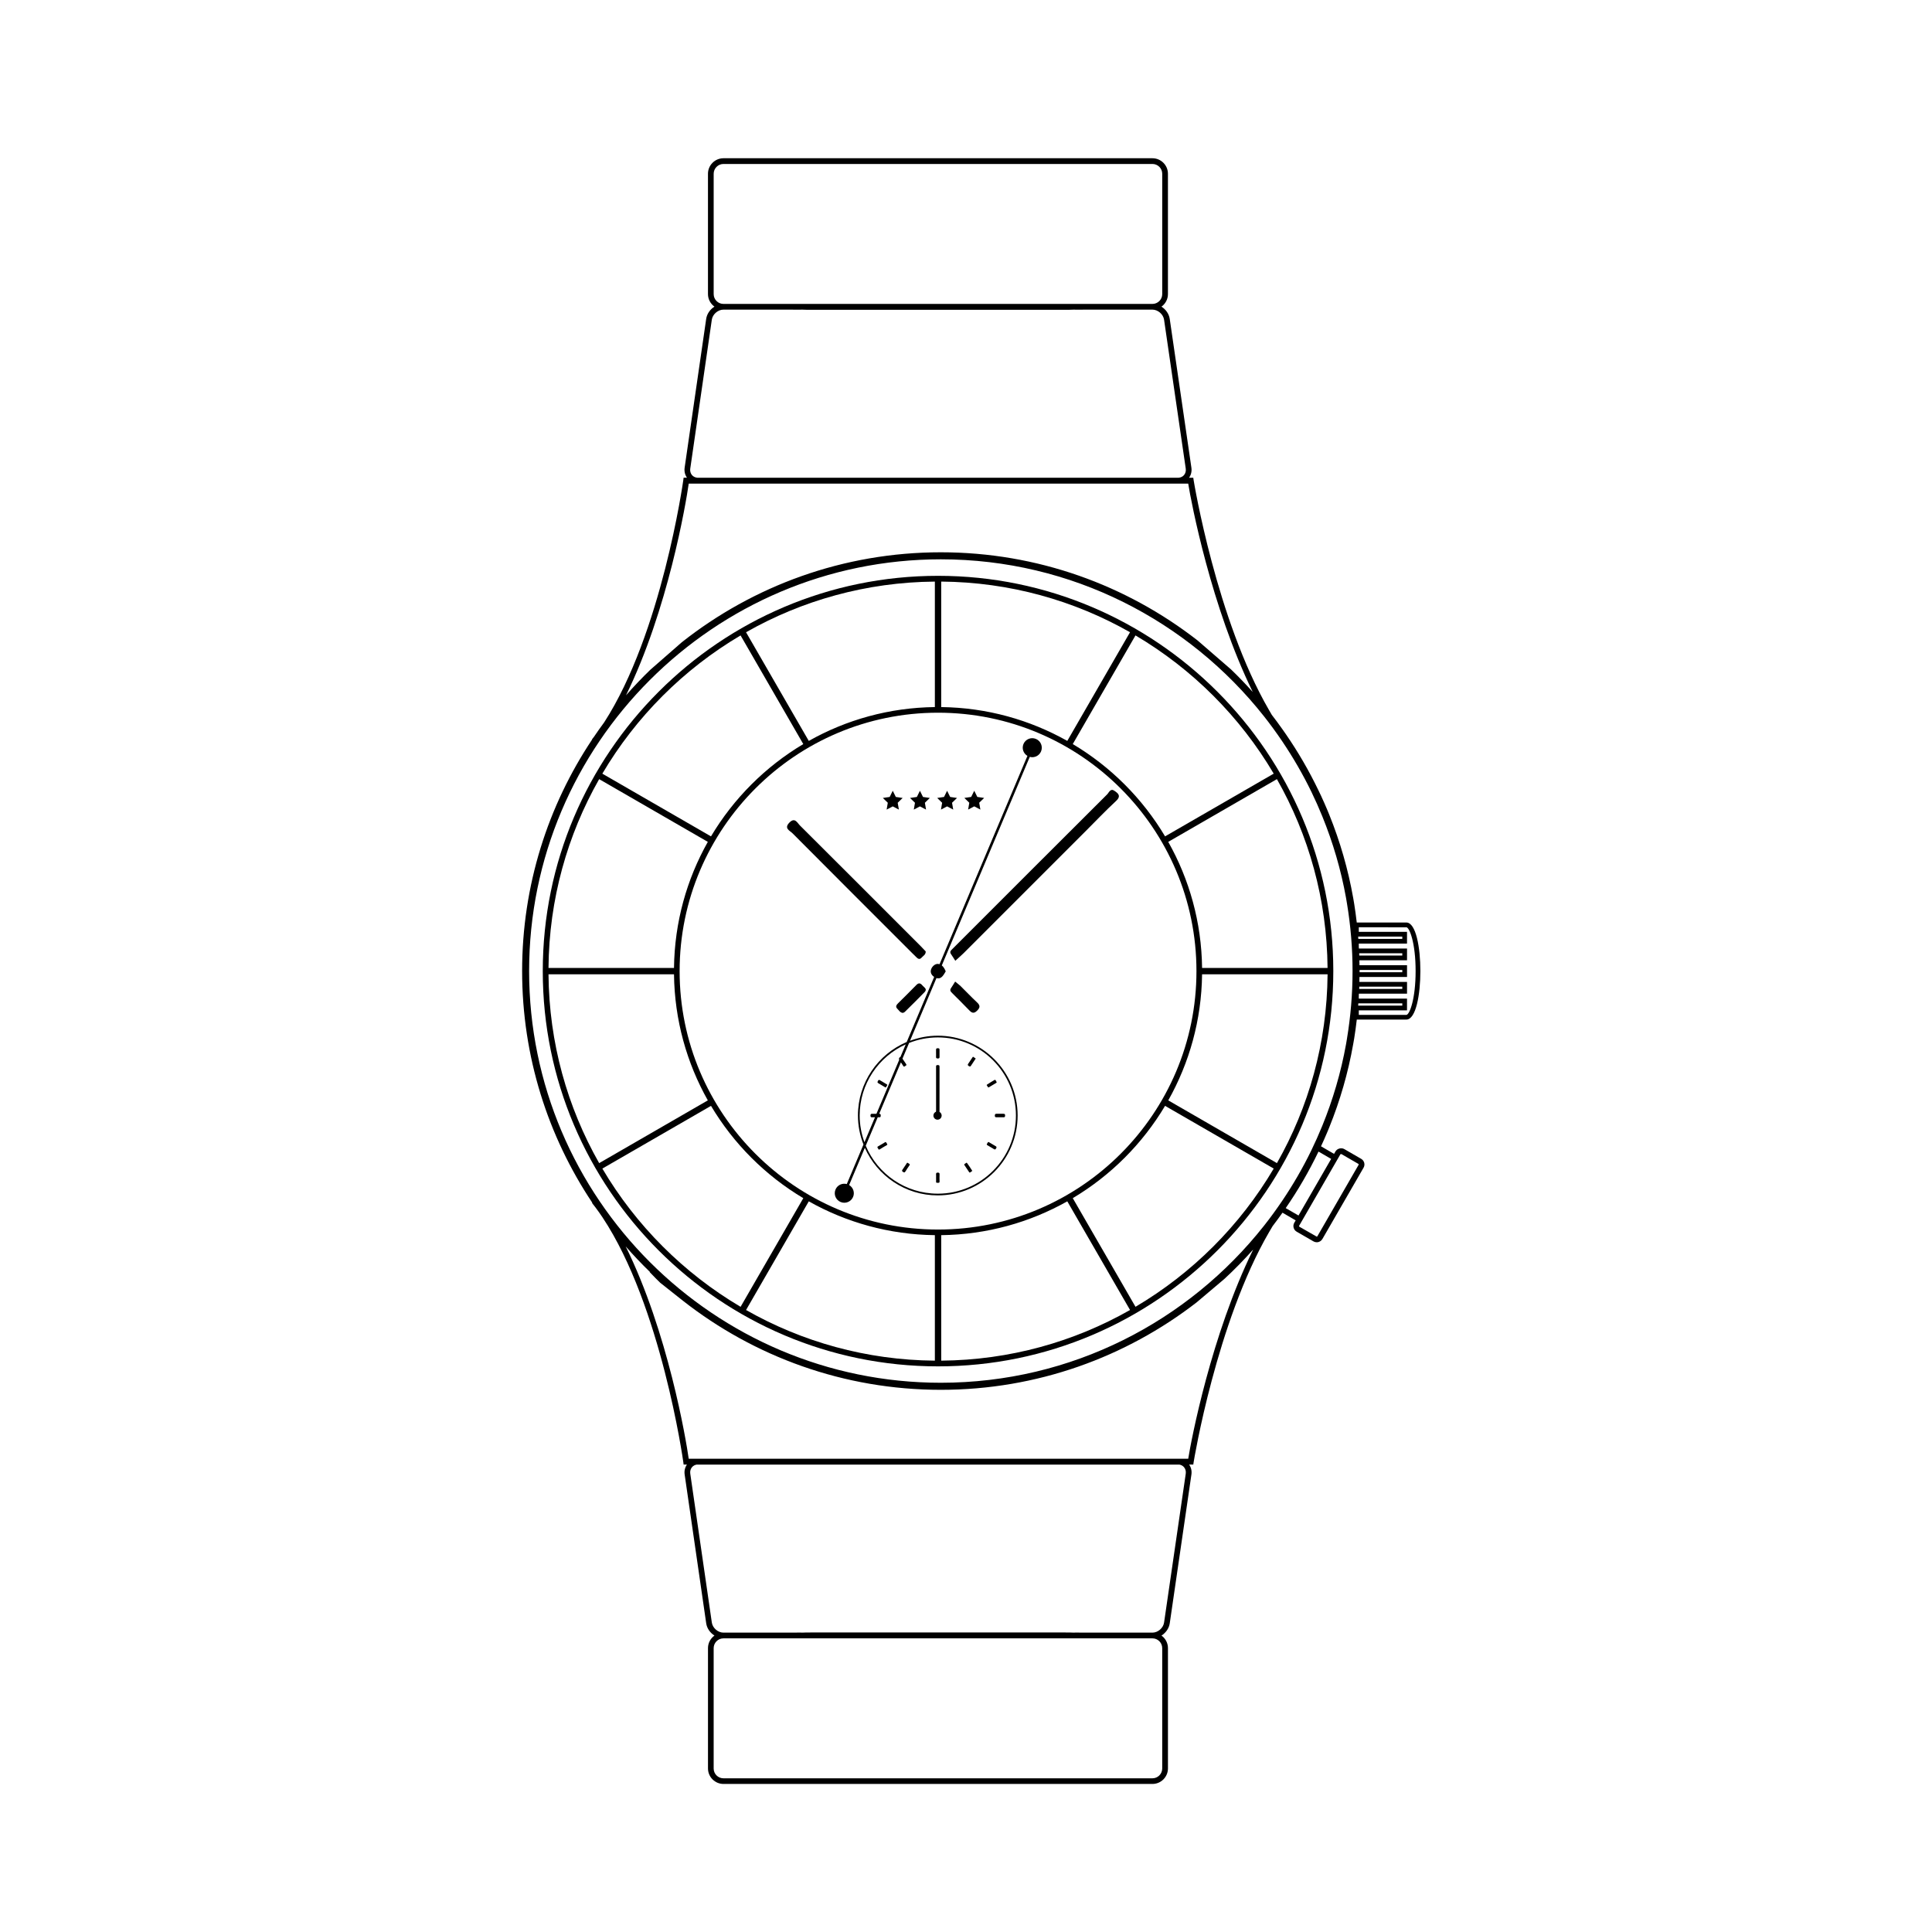 <?xml version="1.0" encoding="UTF-8"?>
<!-- Uploaded to: SVG Repo, www.svgrepo.com, Generator: SVG Repo Mixer Tools -->
<svg fill="#000000" width="800px" height="800px" version="1.1" viewBox="144 144 512 512" xmlns="http://www.w3.org/2000/svg">
 <g>
  <path d="m493.43 353.51c-2.512-5.234-5.418-10.242-8.688-14.984l-0.848-1.211c-0.93-1.309-1.871-2.606-2.856-3.871-0.035-0.059-0.066-0.117-0.102-0.176l-0.629-1.082c-13.906-23.957-19.914-60.473-19.98-60.918l-0.098-0.664h-1.113c0.527-0.754 0.758-1.68 0.617-2.652l-5.742-39.438c-0.195-1.344-1.051-2.527-2.191-3.246 1.035-0.746 1.715-1.957 1.715-3.324v-31.895c0-2.269-1.848-4.113-4.113-4.113h-113.67c-2.269 0-4.113 1.848-4.113 4.113v31.887c0 1.371 0.68 2.578 1.715 3.324-1.141 0.719-1.992 1.902-2.188 3.246l-5.711 39.438c-0.141 0.977 0.09 1.898 0.617 2.652h-0.891l-0.086 0.68c-0.059 0.469-5.754 40.629-20.965 64.16-0.934 1.258-1.836 2.543-2.719 3.844-0.168 0.219-0.336 0.438-0.508 0.652l0.043 0.035c-11.719 17.586-18.559 38.688-18.559 61.363 0 22.691 6.856 43.812 18.594 61.406l-0.074 0.062c0.309 0.383 0.609 0.773 0.91 1.168 0.648 0.859 1.277 1.754 1.895 2.68 15.527 23.371 21.328 64.332 21.387 64.801l0.086 0.68h0.875c-0.52 0.75-0.742 1.664-0.602 2.629l5.711 39.438c0.195 1.344 1.047 2.527 2.188 3.246-1.035 0.746-1.715 1.953-1.715 3.324v31.887c0 2.269 1.848 4.113 4.113 4.113h113.67c2.269 0 4.113-1.848 4.113-4.113v-31.887c0-1.371-0.68-2.578-1.715-3.324 1.141-0.719 1.996-1.902 2.191-3.246l5.742-39.438c0.141-0.969-0.086-1.879-0.602-2.633h1.098l0.098-0.664c0.066-0.445 6.078-37.023 19.996-60.949l0.637-1.078c0.102-0.168 0.199-0.344 0.301-0.512 0.895-1.16 1.758-2.344 2.606-3.543l3.496 2.031-0.371 0.645c-0.23 0.398-0.293 0.859-0.172 1.305 0.117 0.445 0.402 0.816 0.801 1.047l4.465 2.578c0.262 0.152 0.559 0.23 0.863 0.23 0.617 0 1.188-0.332 1.492-0.859l10.91-18.898c0.23-0.398 0.293-0.859 0.176-1.305-0.121-0.445-0.406-0.816-0.805-1.047l-4.469-2.582c-0.793-0.453-1.891-0.16-2.352 0.633l-0.367 0.637-3.457-2.008c0.598-1.293 1.18-2.594 1.73-3.914l0.48-1.168c2.832-7.012 4.973-14.375 6.32-22.008l0.266-1.512c0.27-1.648 0.488-3.312 0.684-4.984h12.84c0.055 0 0.109-0.004 0.164-0.008l0.125 0.008c2.559 0 3.723-6.668 3.723-12.863 0-6.195-1.164-12.863-3.723-12.863l-0.125 0.008c-0.055-0.008-0.109-0.008-0.164-0.008l-12.848 0.008c-0.195-1.676-0.418-3.344-0.684-4.996l-0.258-1.512c-1.348-7.629-3.488-14.984-6.312-21.992l-0.477-1.168c-0.547-1.312-1.125-2.613-1.723-3.902zm-160.3-131.57v-31.887c0-1.434 1.168-2.602 2.602-2.602h113.67c1.434 0 2.602 1.168 2.602 2.602v31.887c0 1.434-1.168 2.602-2.602 2.602h-113.67c-1.434 0.004-2.602-1.168-2.602-2.602zm-6.203 46.23 5.711-39.438c0.211-1.449 1.625-2.676 3.094-2.676h17.223c1.836 0 3.141 0.008 3.293 0.02v-0.02h0.277c0.598 0.043 1.57 0.043 3.144 0.043h65.801c1.574 0 2.543 0 3.141-0.043h0.281v0.02c0.152-0.008 1.457-0.02 3.293-0.02h17.211c1.469 0 2.883 1.227 3.094 2.676l5.742 39.438c0.098 0.664-0.07 1.285-0.469 1.746-0.352 0.406-0.855 0.641-1.426 0.691h-127.52c-0.57-0.055-1.074-0.285-1.426-0.691-0.398-0.465-0.566-1.082-0.469-1.746zm-0.406 3.992h132.37c0.785 4.922 6.059 32.637 17.105 55.223-1.852-2.066-3.773-4.07-5.773-5.992l-8.848-7.664c-18.805-14.637-42.422-23.367-68.039-23.367-25.891 0-49.734 8.914-68.633 23.828l-8.383 7.328c-2.234 2.156-4.375 4.414-6.426 6.75 11.133-22.629 15.922-51.07 16.625-56.105zm125.48 308.62v31.887c0 1.434-1.168 2.602-2.602 2.602h-113.67c-1.434 0-2.602-1.168-2.602-2.602v-31.887c0-1.434 1.168-2.602 2.602-2.602h113.67c1.434-0.004 2.602 1.164 2.602 2.602zm6.234-46.23-5.742 39.438c-0.211 1.453-1.629 2.676-3.094 2.676h-17.211c-1.836 0-3.141-0.008-3.293-0.02v0.02h-0.277c-0.598-0.043-1.57-0.043-3.144-0.043h-65.801c-1.574 0-2.543 0-3.141 0.043h-0.281v-0.02c-0.152 0.008-1.457 0.02-3.293 0.02h-17.223c-1.465 0-2.883-1.227-3.094-2.676l-5.711-39.438c-0.098-0.664 0.07-1.285 0.469-1.746 0.301-0.348 0.715-0.578 1.184-0.668h128c0.473 0.09 0.883 0.32 1.184 0.668 0.398 0.461 0.566 1.082 0.469 1.746zm0.656-3.969h-2.766-0.02-127.05-0.02-2.516c-0.707-5.047-5.516-33.633-16.707-56.277 2.047 2.344 4.188 4.602 6.422 6.766l-0.055 0.051c1.223 1.297 2.082 2.133 2.773 2.809l6.019 4.766c18.855 14.789 42.598 23.617 68.363 23.617 25.504 0 49.02-8.656 67.785-23.172l7.336-6.199c2.68-2.469 5.227-5.086 7.652-7.805-11.121 22.602-16.43 50.508-17.215 55.445zm40.496-80.746c0.031 0 0.066 0.004 0.105 0.008l4.469 2.582c0.066 0.035 0.086 0.094 0.098 0.125 0.012 0.039 0.016 0.098-0.023 0.156l-10.91 18.906c-0.043 0.074-0.125 0.102-0.184 0.102l-4.57-2.609c-0.066-0.035-0.09-0.098-0.098-0.125-0.008-0.031-0.016-0.094 0.02-0.16l6.66-11.535 3.488-6.043 0.02-0.031 0.742-1.289c0.035-0.059 0.09-0.086 0.184-0.086zm-2.617 1.285-5.578 9.668-3.074 5.328-3.391-1.957c3.269-4.742 6.176-9.75 8.688-14.984zm4.203-31.93c-0.082 0.504-0.164 1.008-0.254 1.512-1.352 7.519-3.496 14.762-6.309 21.664-0.914 2.238-1.895 4.441-2.949 6.606-2.227 4.57-4.769 8.957-7.59 13.145-1.555 2.309-3.188 4.555-4.91 6.731-19.996 25.309-50.941 41.594-85.629 41.594-60.16 0-109.11-48.945-109.11-109.11 0-60.16 48.945-109.11 109.11-109.11 34.691 0 65.637 16.289 85.637 41.602 1.672 2.117 3.262 4.301 4.777 6.539 2.914 4.312 5.535 8.832 7.824 13.551 1.023 2.109 1.973 4.258 2.863 6.441 2.801 6.887 4.938 14.113 6.285 21.613 0.09 0.5 0.172 1.008 0.254 1.512 0.961 5.812 1.469 11.773 1.469 17.848 0 6.086-0.508 12.047-1.469 17.859zm2.957-26.984h11.691v0.605h-11.652c-0.012-0.199-0.023-0.402-0.039-0.605zm0.273 4.418h11.418v0.605h-11.398c-0.008-0.199-0.008-0.402-0.02-0.605zm0.098 4.422h11.32v0.605h-11.32c0-0.105 0.008-0.211 0.008-0.32 0-0.094-0.008-0.188-0.008-0.285zm-0.078 4.422h11.398v0.605h-11.418c0.008-0.203 0.012-0.402 0.02-0.605zm-0.25 4.422h11.652v0.605h-11.695c0.016-0.203 0.027-0.406 0.043-0.605zm12.758 3.062-12.633 0.004v-1.211h12.777v-3.113h-12.777v-0.836c0.008-0.156 0.02-0.316 0.031-0.473h12.75v-3.113h-12.629c0.012-0.438 0.02-0.871 0.027-1.309h12.602v-3.113h-12.602c-0.008-0.438-0.016-0.875-0.027-1.309h12.629v-3.113h-12.75c-0.008-0.16-0.02-0.324-0.031-0.484v-0.824h12.777v-3.113h-12.777v-1.219l12.387 0.012h0.105l0.094-0.012c0.836 0 2.469 4.098 2.469 11.609 0 7.387-1.57 11.469-2.422 11.617z"/>
  <path d="m381.4 355.2-0.812-1.641-0.812 1.641-1.812 0.266 1.312 1.277-0.309 1.809 1.621-0.852 1.621 0.852-0.309-1.809 1.312-1.277z"/>
  <path d="m388.6 355.2-0.809-1.641-0.812 1.641-1.812 0.266 1.312 1.277-0.312 1.809 1.625-0.852 1.621 0.852-0.309-1.809 1.312-1.277z"/>
  <path d="m395.8 355.2-0.809-1.641-0.812 1.641-1.812 0.266 1.309 1.277-0.309 1.809 1.625-0.852 1.621 0.852-0.312-1.809 1.316-1.277z"/>
  <path d="m404.81 355.46-1.812-0.266-0.812-1.641-0.812 1.641-1.812 0.266 1.312 1.277-0.309 1.809 1.621-0.852 1.625 0.852-0.312-1.809z"/>
  <path d="m392.59 296.6c-57.762 0-104.75 46.992-104.75 104.75 0 57.762 46.992 104.75 104.75 104.75 57.762 0 104.75-46.992 104.75-104.75 0-57.762-46.992-104.75-104.75-104.75zm-0.84 174.73v33.258c-18.172-0.145-35.242-5.008-50.039-13.422l16.625-28.797c9.906 5.578 21.293 8.816 33.414 8.961zm1.68 0c12.121-0.145 23.508-3.383 33.414-8.965l16.629 28.797c-14.797 8.418-31.867 13.277-50.039 13.426zm-0.84-1.488c-37.762 0-68.484-30.723-68.484-68.484 0-37.762 30.723-68.484 68.484-68.484 37.762 0 68.484 30.723 68.484 68.484 0 37.762-30.723 68.484-68.484 68.484zm-69.973-69.324h-33.258c0.145-18.172 5.008-35.242 13.426-50.039l28.797 16.625c-5.582 9.902-8.82 21.289-8.965 33.414zm0 1.68c0.145 12.121 3.383 23.508 8.965 33.414l-28.797 16.629c-8.418-14.797-13.281-31.867-13.426-50.039zm70.812-70.816v-33.258c18.172 0.145 35.242 5.008 50.039 13.426l-16.625 28.797c-9.906-5.578-21.293-8.82-33.414-8.965zm-1.68 0c-12.121 0.145-23.508 3.383-33.414 8.969l-16.625-28.797c14.797-8.418 31.867-13.277 50.039-13.426zm70.816 70.816h33.258c-0.145 18.172-5.008 35.242-13.422 50.039l-28.797-16.625c5.574-9.906 8.816-21.293 8.961-33.414zm0-1.68c-0.145-12.121-3.383-23.508-8.969-33.414l28.797-16.625c8.418 14.797 13.277 31.867 13.426 50.039zm18.984-51.492-28.793 16.621c-5.984-10.047-14.414-18.477-24.461-24.461l16.621-28.793c15.09 8.91 27.723 21.543 36.633 36.633zm-141.29-36.629 16.621 28.793c-10.047 5.984-18.477 14.414-24.461 24.461l-28.793-16.621c8.91-15.09 21.547-27.727 36.633-36.633zm-36.629 141.29 28.793-16.621c5.984 10.047 14.414 18.477 24.461 24.461l-16.621 28.793c-15.09-8.914-27.723-21.547-36.633-36.633zm141.29 36.629-16.625-28.793c10.047-5.984 18.477-14.414 24.461-24.461l28.793 16.621c-8.906 15.09-21.543 27.723-36.629 36.633z"/>
  <path d="m392.55 454.75c-0.461-0.004-0.508 0.203-0.484 0.562 0.023 0.266 0.004 0.539 0.004 0.805 0 0.328 0.023 0.66-0.004 0.992-0.031 0.41 0.23 0.34 0.477 0.348 0.277 0.012 0.473 0 0.453-0.375-0.031-0.602-0.02-1.199-0.004-1.797 0.008-0.324-0.012-0.527-0.441-0.535z"/>
  <path d="m407.64 439.64c-0.004 0.504 0.281 0.449 0.598 0.445 0.266-0.004 0.531 0 0.805 0 0.266 0 0.535-0.016 0.801 0 0.336 0.031 0.516-0.016 0.52-0.445 0.008-0.457-0.195-0.488-0.551-0.477-0.535 0.02-1.074 0.02-1.609 0-0.348-0.012-0.562 0.012-0.562 0.477z"/>
  <path d="m392.55 424.51c0.371 0 0.453-0.141 0.438-0.477-0.02-0.559-0.016-1.113-0.004-1.672 0.008-0.324 0.035-0.574-0.453-0.574-0.469 0.004-0.488 0.219-0.469 0.562 0.016 0.242 0 0.492 0 0.742 0 0.309 0.023 0.621-0.004 0.93-0.031 0.387 0.113 0.488 0.492 0.488z"/>
  <path d="m376.9 431.14c0.359 0.199 0.707 0.418 1.059 0.629 0.23 0.133 0.457 0.27 0.73 0.434 0.207-0.117 0.262-0.371 0.398-0.551 0.137-0.184-0.004-0.25-0.129-0.324-0.531-0.316-1.059-0.633-1.586-0.945-0.25-0.148-0.461-0.383-0.715 0.078-0.227 0.414-0.055 0.523 0.242 0.68z"/>
  <path d="m378.7 446.63c-0.086 0.043-0.16 0.074-0.23 0.121-0.582 0.344-1.152 0.715-1.75 1.031-0.324 0.172-0.191 0.328-0.059 0.52 0.125 0.176 0.152 0.5 0.523 0.262 0.566-0.371 1.164-0.695 1.746-1.047 0.102-0.059 0.312-0.105 0.184-0.309-0.133-0.199-0.195-0.453-0.414-0.578z"/>
  <path d="m407.73 447.67c-0.391-0.219-0.773-0.457-1.16-0.688-0.191-0.113-0.387-0.227-0.598-0.352-0.246 0.062-0.262 0.324-0.398 0.488-0.145 0.176-0.059 0.285 0.109 0.383 0.531 0.309 1.062 0.617 1.582 0.941 0.273 0.172 0.465 0.324 0.715-0.094 0.246-0.41 0.043-0.52-0.25-0.68z"/>
  <path d="m400.29 452.23c-0.191-0.258-0.371 0.102-0.559 0.176-0.152 0.062-0.273 0.168-0.137 0.371 0.414 0.609 0.82 1.23 1.23 1.84 0.078 0.121 0.172 0.164 0.305 0.07 0.176-0.133 0.359-0.254 0.535-0.379-0.031-0.062-0.047-0.105-0.07-0.137-0.43-0.652-0.836-1.324-1.305-1.941z"/>
  <path d="m405.77 432.01c0.051 0.141 0.137 0.23 0.32 0.117 0.625-0.391 1.262-0.766 1.898-1.133 0.176-0.098 0.176-0.219 0.07-0.348-0.125-0.168-0.152-0.422-0.402-0.5-0.703 0.43-1.43 0.82-2.094 1.293-0.215 0.156 0.133 0.371 0.207 0.57z"/>
  <path d="m401.69 424.26c-0.348 0.512-0.672 1.031-1.027 1.531-0.191 0.273-0.332 0.453 0.062 0.719 0.41 0.281 0.52 0.039 0.691-0.23 0.301-0.465 0.609-0.922 0.914-1.383 0.07-0.098 0.137-0.203 0.246-0.375-0.191-0.133-0.387-0.258-0.574-0.398-0.195-0.152-0.242 0.031-0.312 0.137z"/>
  <path d="m384.56 452.18c-0.188-0.133-0.242 0.074-0.309 0.176-0.359 0.523-0.691 1.062-1.059 1.582-0.188 0.262-0.223 0.41 0.094 0.613 0.301 0.199 0.465 0.234 0.668-0.113 0.297-0.512 0.648-0.992 0.977-1.488 0.066-0.098 0.129-0.203 0.195-0.316-0.121-0.25-0.371-0.316-0.566-0.453z"/>
  <path d="m392.51 418.47c-2.586 0-5.055 0.492-7.352 1.352l7.016-16.629c0.098 0.031 0.199 0.059 0.297 0.074 1.062 0.156 1.625-0.953 2.156-1.848-0.246-0.609-0.578-1.203-1.039-1.574l23.312-55.266c1.203 0.328 2.488-0.266 2.988-1.445 0.543-1.285-0.059-2.766-1.348-3.309-1.285-0.543-2.766 0.059-3.309 1.344-0.496 1.18-0.023 2.516 1.047 3.148l-23.289 55.203c-0.129-0.043-0.266-0.07-0.414-0.078-0.938-0.047-1.766 0.906-1.898 1.73-0.121 0.734 0.312 1.355 0.883 1.73l-7.273 17.238c-7.586 3.223-12.93 10.754-12.926 19.492 0 2.707 0.535 5.289 1.469 7.676l-4.422 10.48c-1.203-0.328-2.488 0.266-2.988 1.445-0.543 1.285 0.059 2.766 1.348 3.309 1.285 0.543 2.766-0.059 3.309-1.344 0.496-1.18 0.023-2.516-1.047-3.148l4.16-9.863c3.297 7.41 10.715 12.605 19.324 12.605 11.68 0.004 21.18-9.508 21.168-21.195-0.004-11.645-9.52-21.133-21.172-21.129zm-20.688 21.145c0.008-8.391 5.019-15.605 12.207-18.848l-1.41 3.344c-0.32 0.09-0.5 0.453-0.32 0.754l-6.031 14.301c-0.344 0-0.684 0.012-1.023 0-0.344-0.008-0.559 0-0.562 0.473 0 0.496 0.25 0.465 0.578 0.453 0.203-0.008 0.41 0 0.617 0l-2.789 6.613c-0.805-2.215-1.27-4.594-1.266-7.09zm20.707 20.719c-8.594 0-15.973-5.246-19.102-12.703l3.18-7.539c0.129 0 0.258-0.008 0.383 0 0.348 0.027 0.414-0.137 0.41-0.441 0-0.301-0.031-0.496-0.402-0.488l5.75-13.629c0.211 0.309 0.418 0.617 0.613 0.938 0.223 0.379 0.395 0.098 0.582 0 0.195-0.109 0.391-0.215 0.172-0.508-0.332-0.461-0.637-0.938-0.953-1.406l1.758-4.168c2.348-0.93 4.898-1.457 7.574-1.465 11.43-0.027 20.727 9.25 20.738 20.684 0.008 11.441-9.27 20.727-20.703 20.727z"/>
  <path d="m392.98 438.67v-0.547c0-3.769-0.004-7.543 0.004-11.312 0-0.34 0.008-0.562-0.469-0.566-0.504 0-0.449 0.262-0.449 0.582 0.004 3.812 0 7.625 0.004 11.438 0 0.125-0.004 0.242-0.023 0.355-0.398 0.16-0.684 0.555-0.684 1.012 0 0.605 0.488 1.094 1.09 1.094s1.094-0.488 1.094-1.094c0.004-0.414-0.227-0.773-0.566-0.961z"/>
  <path d="m439.29 353.54c-1.02-0.684-1.41 0.508-1.902 0.996-14.039 13.992-26.371 26.332-40.387 40.348-0.195 0.191-0.387 0.395-0.582 0.586-0.395 0.387-0.836 0.75-0.387 1.391 0.371 0.523 0.699 1.078 1.133 1.754 1.023-0.934 1.641-1.449 2.211-2.019 11.281-11.273 20.879-20.871 32.152-32.152 2.738-2.738 5.406-5.547 8.242-8.18 1.461-1.355 0.492-2.066-0.48-2.723z"/>
  <path d="m386.86 397.69c0.449 0.48 0.926 0.625 1.391 0.074 0.398-0.469 1.094-0.734 1.074-1.629-0.375-0.402-0.805-0.871-1.254-1.32-10.68-10.688-21.359-21.387-32.07-32.047-0.719-0.715-1.348-2.277-2.824-0.75-1.477 1.531 0.152 2.117 0.852 2.82 10.59 10.652 21.223 21.262 31.844 31.879 0.328 0.328 0.672 0.633 0.988 0.973z"/>
  <path d="m388.45 405.15c-0.477-0.578-0.961-0.785-1.59-0.133-1.605 1.645-3.242 3.262-4.879 4.883-0.438 0.434-0.719 0.898-0.199 1.406 0.441 0.434 0.758 1.07 1.488 1.121 0.176-0.082 0.371-0.121 0.492-0.242 1.766-1.746 3.547-3.481 5.269-5.269 0.816-0.848-0.164-1.25-0.582-1.766z"/>
  <path d="m400.87 411.75c0.684 0.707 1.211 0.922 2.047 0.113 0.883-0.852 0.863-1.43-0.012-2.242-1.48-1.379-2.871-2.856-4.312-4.273-0.309-0.309-0.668-0.559-1.469-1.223-0.402 0.641-0.719 1.203-1.09 1.727-0.445 0.633-0.031 0.996 0.367 1.391 1.492 1.496 3.004 2.984 4.469 4.508z"/>
 </g>
</svg>